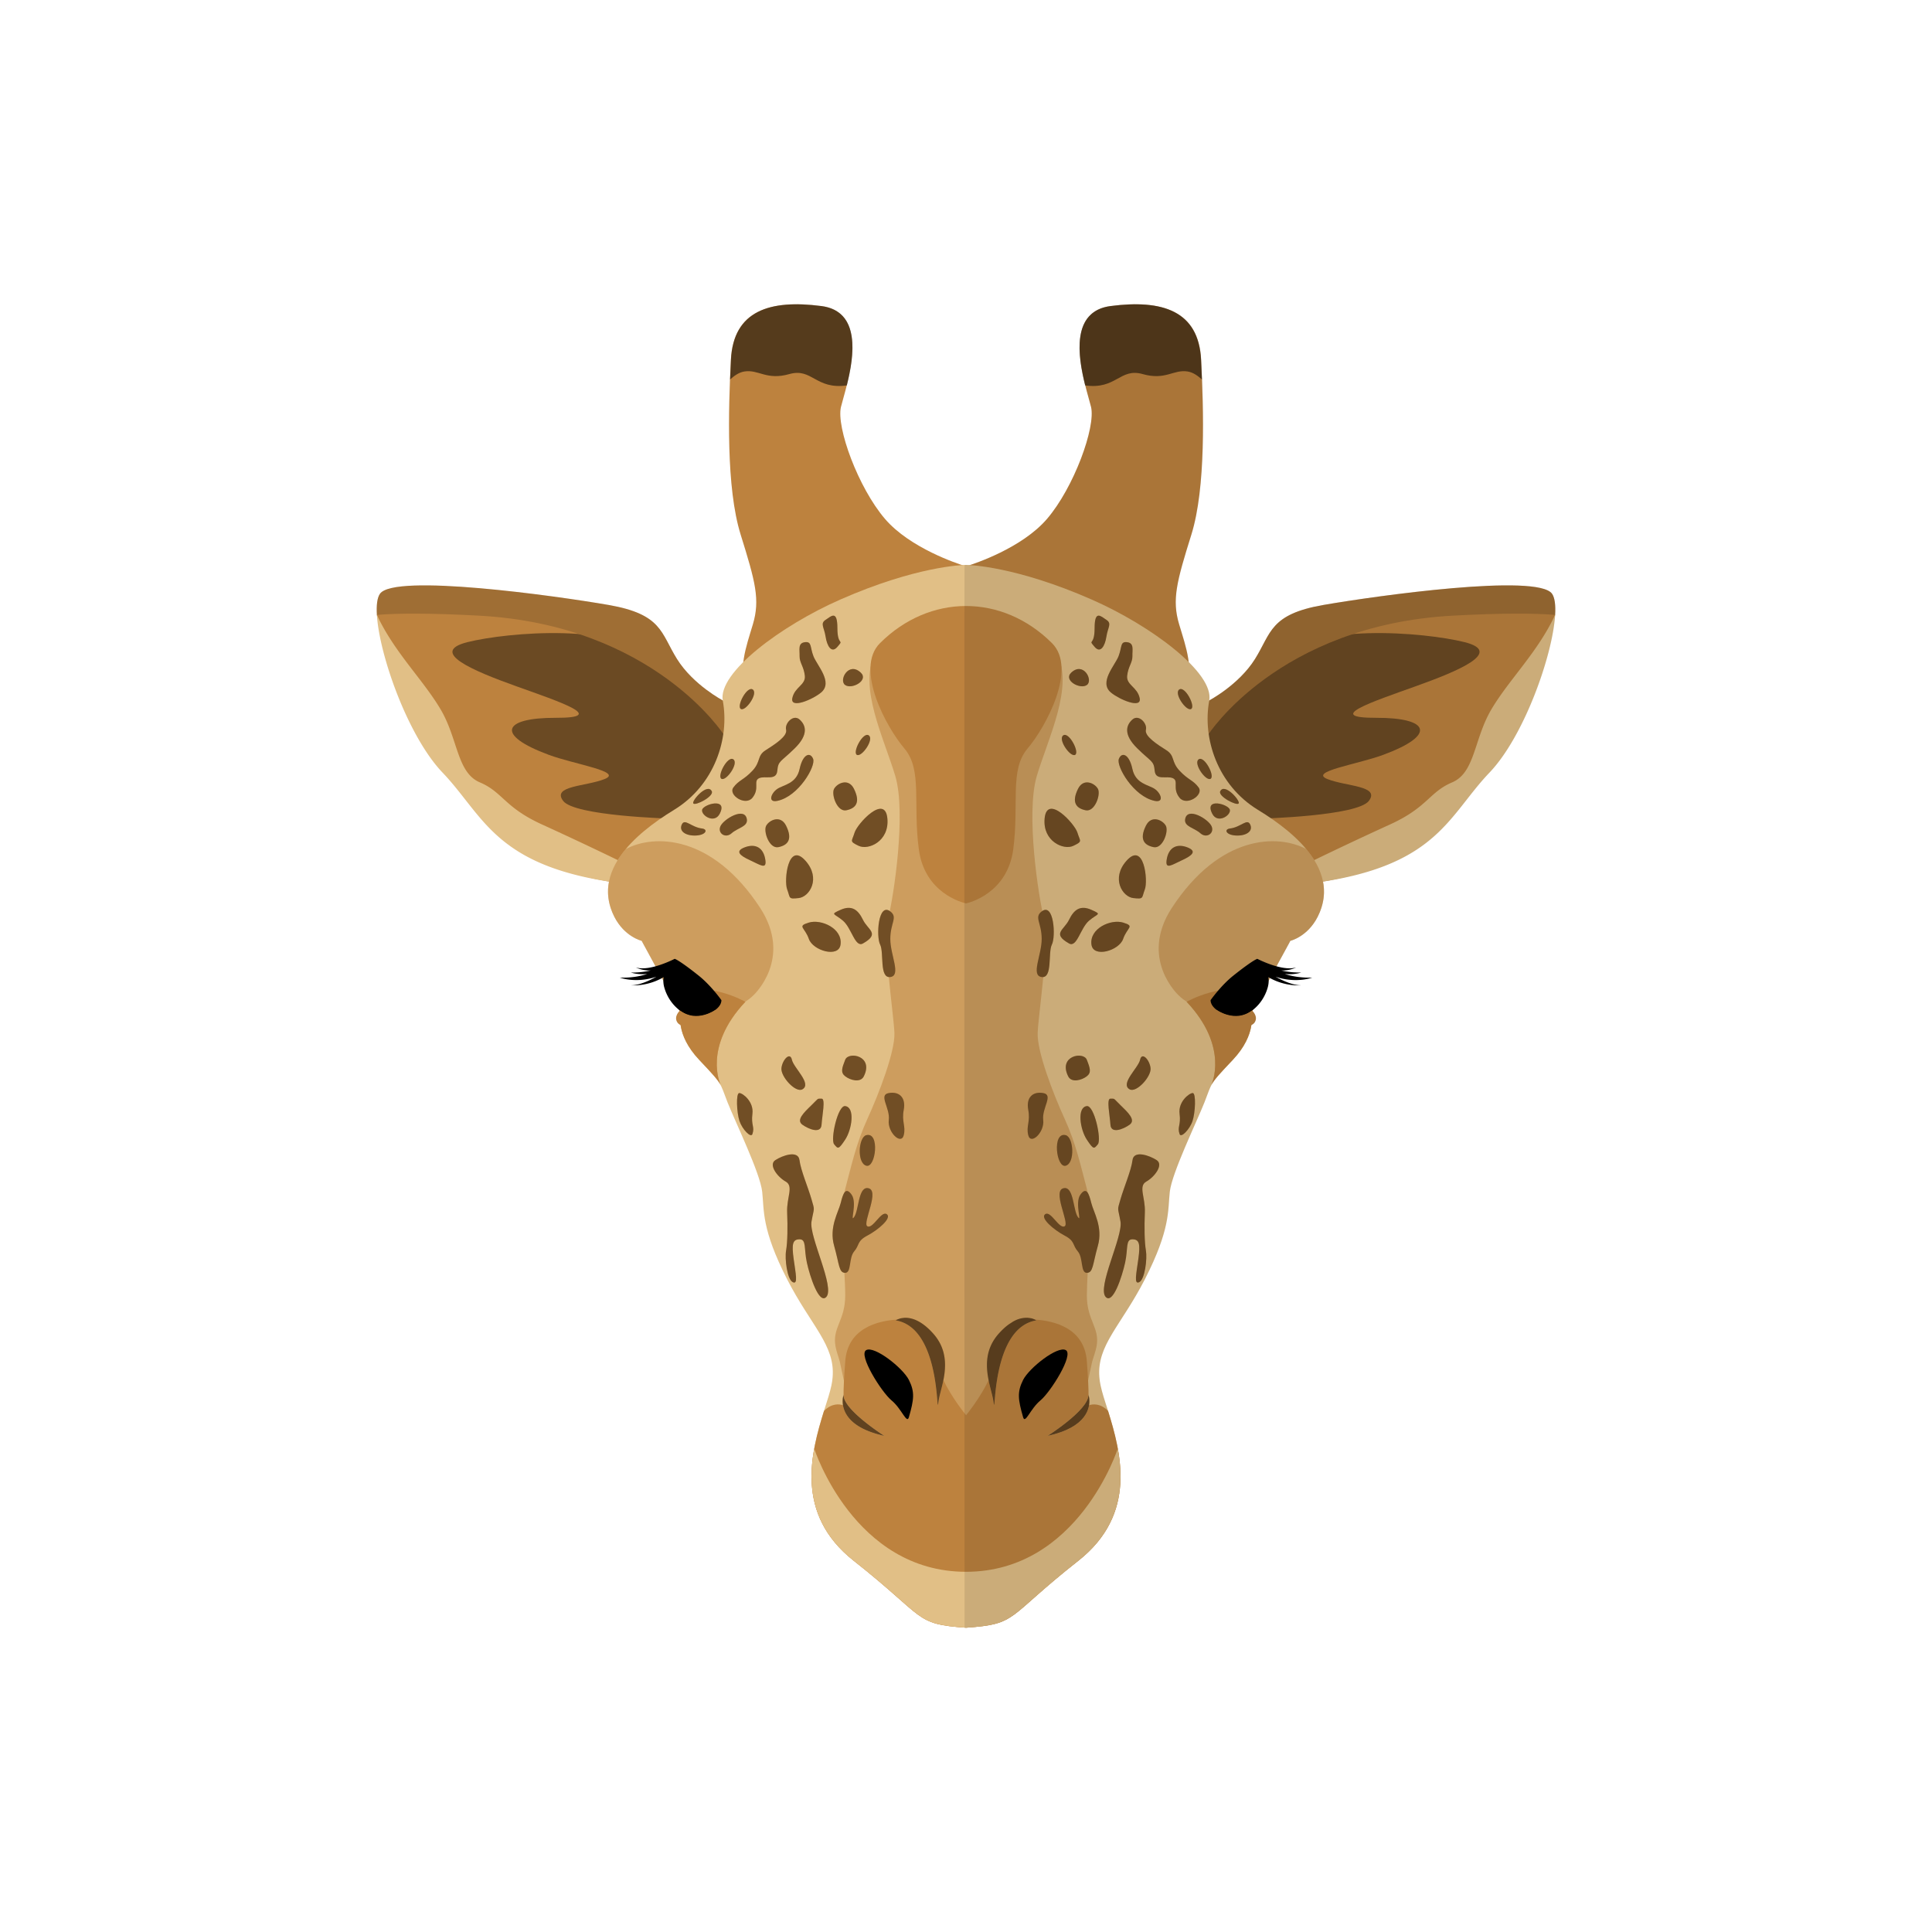 <svg data-bbox="38.997 31.5 122.014 137" viewBox="0 0 200 200" height="200" width="200" xmlns="http://www.w3.org/2000/svg" data-type="color">
    <g>
        <path d="M125.026 73.813s4.4-1.887 6.084-4.584c1.686-2.701 2.188-4.229 7.739-5.193 5.551-.964 19.892-3.977 21.366-1.855.341.491.77 1.472.77 1.472-.764 4.057-4.42 11.625-7.82 15.183-4.423 4.629-4.474 11.174-18.373 12.716 0 0-16.789-9.825-9.766-17.739z" fill="#BD823E" data-color="1"/>
        <path d="M130.609 84.74s9.909-.26 11.096-1.833c1.186-1.576-2.323-1.481-4.289-2.258-1.965-.778 3.048-1.503 5.757-2.502 5.616-2.071 4.774-3.855-.703-3.839-5.476.017-.42-1.655 4.072-3.263 4.493-1.606 9.126-3.556 5.054-4.574-4.071-1.017-15.996-2.085-19.288 1.94-3.291 4.021-7.711 5.689-7.761 7.665-.048 1.976-.324 7.638 6.062 8.664z" opacity=".43"/>
        <path d="M160.667 61.467c-1.475-2.122-18.112.193-23.663 1.157-5.551.965-5.4 2.893-7.086 5.594-1.684 2.697-4.773 4.307-4.773 4.307-1.491 1.679-1.912 3.504-1.656 5.334l1.564-1.783s7.252-11.366 25.365-12.344c5.086-.275 8.412-.253 10.567-.079.061-1.006-.033-1.778-.318-2.186z" fill="#BD823E" data-color="1"/>
        <path d="M160.667 61.467c-1.475-2.122-18.112.193-23.663 1.157-5.551.965-5.4 2.893-7.086 5.594-1.684 2.697-4.773 4.307-4.773 4.307-1.491 1.679-1.912 3.504-1.656 5.334l1.564-1.783s7.252-11.366 25.365-12.344c5.086-.275 8.412-.253 10.567-.079.061-1.006-.033-1.778-.318-2.186z" opacity=".16"/>
        <path d="M154.186 79.98c3.57-3.735 6.542-12.117 6.799-16.328-1.789 3.855-4.763 6.686-6.589 9.768-1.825 3.081-1.685 6.56-4.071 7.572-2.386 1.01-2.527 2.587-6.459 4.369a368.316 368.316 0 0 0-7.801 3.669c-.645.859-.888 1.684-.821 2.467 13.481-1.606 14.566-6.937 18.942-11.517z" fill="#E1BF86" data-color="2"/>
        <path d="M122.377 71.408c.083.252.155.915.47.966.711-3.39-.036-5.233-.786-7.751-.759-2.552-.254-4.407 1.267-9.28 1.52-4.872 1.267-12.991 1.013-18.092-.254-5.104-4.053-6.263-9.373-5.567-5.318.696-2.532 8.349-2.026 10.438.505 2.09-1.773 8.35-4.56 11.598-2.598 3.028-7.547 4.644-8.204 4.849-.048.536 0 0 0 0 3.944.348 8 3.779 13.044 5.3 5.042 1.521 8.371 5.153 9.155 7.539z" fill="#BD823E" data-color="1"/>
        <path d="M74.974 73.813s-4.4-1.887-6.084-4.584c-1.686-2.701-2.188-4.229-7.739-5.193-5.551-.964-19.892-3.977-21.366-1.855-.341.491-.77 1.472-.77 1.472.764 4.057 4.42 11.625 7.82 15.183 4.423 4.629 4.474 11.174 18.373 12.716 0 0 16.789-9.825 9.766-17.739z" fill="#BD823E" data-color="1"/>
        <path d="M69.391 84.74s-9.909-.26-11.096-1.833c-1.186-1.576 2.323-1.481 4.289-2.258 1.965-.778-3.048-1.503-5.757-2.502-5.616-2.071-4.774-3.855.703-3.839 5.476.017.42-1.655-4.072-3.263-4.493-1.606-9.126-3.556-5.054-4.574 4.071-1.017 15.996-2.085 19.288 1.94 3.291 4.021 7.711 5.689 7.761 7.665.048 1.976.324 7.638-6.062 8.664z" opacity=".43"/>
        <path d="M39.333 61.467c1.475-2.122 18.112.193 23.663 1.157 5.551.965 5.4 2.893 7.086 5.594 1.684 2.697 4.773 4.307 4.773 4.307 1.491 1.679 1.912 3.504 1.656 5.334l-1.564-1.783S67.695 64.71 49.582 63.732c-5.086-.275-8.412-.253-10.567-.079-.061-1.006.033-1.778.318-2.186z" fill="#BD823E" data-color="1"/>
        <path d="M39.333 61.467c1.475-2.122 18.112.193 23.663 1.157 5.551.965 5.4 2.893 7.086 5.594 1.684 2.697 4.773 4.307 4.773 4.307 1.491 1.679 1.912 3.504 1.656 5.334l-1.564-1.783S67.695 64.71 49.582 63.732c-5.086-.275-8.412-.253-10.567-.079-.061-1.006.033-1.778.318-2.186z" opacity=".16"/>
        <path d="M45.814 79.98c-3.57-3.735-6.542-12.117-6.799-16.328 1.789 3.855 4.763 6.686 6.589 9.768 1.825 3.081 1.685 6.56 4.071 7.572 2.386 1.01 2.527 2.587 6.459 4.369a368.316 368.316 0 0 1 7.801 3.669c.645.859.888 1.684.821 2.467C51.275 89.891 50.19 84.56 45.814 79.98z" fill="#E1BF86" data-color="2"/>
        <path d="M77.623 71.408c-.083.252-.155.915-.47.966-.711-3.39.036-5.233.786-7.751.759-2.552.254-4.407-1.267-9.28-1.52-4.872-1.267-12.991-1.013-18.092.254-5.104 4.053-6.263 9.373-5.567 5.318.696 2.532 8.349 2.026 10.438-.505 2.09 1.773 8.35 4.56 11.598 2.598 3.028 7.547 4.644 8.204 4.849.048.536 0 0 0 0-3.944.348-8 3.779-13.044 5.3-5.042 1.521-8.371 5.153-9.155 7.539z" fill="#BD823E" data-color="1"/>
        <path d="M75.669 37.251c.254-5.104 4.053-6.263 9.373-5.567 4.073.531 3.394 5.144 2.623 8.214-3.239.454-3.588-1.845-5.956-1.173-2.367.671-3.175-.499-4.642-.271-.6.093-1.075.465-1.489.827.027-.716.06-1.397.091-2.03z" opacity=".55"/>
        <path d="M136.407 94.898c-1.058 2.086-2.834 2.496-2.834 2.496l-4.045 7.465s.623 2.168-1.893 4.851c-2.528 2.672-2.117 2.285-2.952 4.406-.847 2.121-3.375 7.324-3.587 9.257-.212 1.934.082 3.855-2.587 9.07-2.458 4.793-4.974 6.808-4.704 10.113.024.281.059.574.129.879.153.715.435 1.594.753 2.578 1.329 4.289 3.105 10.687-3.069 15.55-7.562 5.965-6.209 6.55-11.607 6.937h-.024c-5.398-.387-4.045-.973-11.607-6.937-6.174-4.863-4.398-11.261-3.069-15.55.318-.984.6-1.863.753-2.578.071-.305.106-.598.129-.879.27-3.305-2.246-5.32-4.704-10.113-2.669-5.215-2.376-7.136-2.587-9.07-.212-1.933-2.74-7.136-3.587-9.257-.835-2.121-.423-1.734-2.952-4.406-2.517-2.684-1.893-4.851-1.893-4.851l-4.045-7.465s-1.776-.41-2.834-2.496c-2.317-4.605 1.964-8.484 6.186-11.062 4.21-2.566 5.762-7.429 5.045-11.308-.529-2.894 6.068-7.793 12.195-10.476 7.82-3.434 12.595-3.562 12.971-3.574h.024c.388.012 5.163.152 12.971 3.574 6.127 2.683 12.724 7.582 12.195 10.476-.717 3.879.835 8.742 5.045 11.308 4.22 2.578 8.501 6.456 6.184 11.062z" fill="#E1BF86" data-color="2"/>
        <path d="M77.985 103.042s-.329.34-.835.656l.012.012c-4.433 4.687-2.575 8.566-2.575 8.566-.306-.551-.8-1.09-2.199-2.566-2.528-2.684-1.893-4.851-1.893-4.851l-1.07-1.957c-.123-.244-2.846-5.215-2.846-5.215l-.153-.293s-1.776-.41-2.834-2.496c-1.305-2.59-.517-4.957 1.176-6.996 2.916-1.57 8.949-1.535 13.924 6.082 3.432 5.273-.707 9.058-.707 9.058z" fill="#BD823E" opacity=".55" data-color="1"/>
        <path d="M113.511 139.404c-.106.539-.317 1.066-.459 1.594-.118.516-.941 4.5-1.035 4.523-.012.012-11.513 4.547-12.007 4.746h-.012l-12.007-4.734c-.106-.035-.929-4.019-1.047-4.535-.129-.527-.353-1.055-.447-1.594-.376-1.969 1-2.672 1-5.308 0-2.637-.67-8.531 0-11.027.67-2.508 1.129-4.687 2.305-7.265 1.176-2.566 2.858-6.937 2.787-8.871-.071-1.922-1.247-9.492-.659-11.812.588-2.332 1.893-10.898.753-14.777-1.153-3.879-3.869-9.281-2.093-12.621 1.788-3.34 6.233-4.219 9.408-4.289h.012c3.175.07 7.62.949 9.408 4.289 1.776 3.34-.941 8.742-2.093 12.621-1.141 3.879.165 12.445.753 14.777.588 2.32-.588 9.89-.659 11.812-.071 1.933 1.611 6.304 2.787 8.871 1.176 2.578 1.635 4.758 2.305 7.265.67 2.496 0 8.39 0 11.027 0 2.636 1.376 3.339 1 5.308z" fill="#BD823E" opacity=".55" data-color="1"/>
        <path d="M70.491 104.86l-1.068-1.964c3.717-1.527 7.733.81 7.733.81-4.426 4.695-2.57 8.572-2.57 8.572-.307-.548-.8-1.092-2.202-2.575-2.526-2.676-1.893-4.843-1.893-4.843z" fill="#BD823E" data-color="1"/>
        <path d="M111.641 161.563c-7.585 5.976-6.209 6.55-11.63 6.937h-.012c-5.421-.387-4.045-.961-11.63-6.937-6.139-4.851-4.398-11.214-3.069-15.503.8-.82 1.588-.715 1.964-.598.165 1.008 1 2.461 4.281 3.176 0 0-4.222-2.672-4.222-4.219v-.023c0-.68.047-1.758.176-3.469.247-3.445 3.363-4.195 5.362-4.324-.094.047-.141.082-.141.082 4.751.773 4.175 10.406 4.422 8.484.071-.621.341-1.406.517-2.297.882 1.816 2.211 3.469 2.352 3.633.129-.164 1.458-1.805 2.328-3.621.176.879.447 1.676.517 2.285.247 1.922-.317-7.711 4.422-8.484 0 0-.047-.035-.141-.082h.012c1.999.129 5.115.879 5.362 4.324.129 1.711.176 2.789.176 3.469v.023h-.012c0 1.547-4.222 4.219-4.222 4.219 3.492-.759 4.219-2.353 4.306-3.357-.005.061-.005.118-.014.182.376-.117 1.164-.223 1.964.598 1.33 4.287 3.071 10.65-3.068 15.502z" fill="#BD823E" data-color="1"/>
        <path d="M112.771 145.146a3.26 3.26 0 0 1-.01.134c.003-.045.008-.091.01-.134z" fill="#BD823E" data-color="1"/>
        <path d="M112.771 145.146a2.4 2.4 0 0 0 0-.12v.12z" fill="#BD823E" data-color="1"/>
        <path d="M91.544 148.638c-3.281-.715-4.116-2.168-4.281-3.176a2.866 2.866 0 0 1-.023-.621c0-.059.012-.105.023-.152v-.047c.024-.094.035-.152.047-.199 0-.012 0-.012.012-.023 0 1.546 4.222 4.218 4.222 4.218z" fill="#BD823E" data-color="1"/>
        <path d="M97.8 141.935a5.61 5.61 0 0 1-.059.469 5.937 5.937 0 0 1-.082.469c-.176.891-.447 1.676-.517 2.297-.247 1.922.329-7.711-4.422-8.484 0 0 .047-.035.141-.082.047-.012.094-.047.165-.059.047-.023.106-.035.165-.059.082-.023.165-.035.27-.047.082-.012.176-.023.27-.023.694 0 1.693.316 2.858 1.617 1.14 1.265 1.328 2.648 1.211 3.902z" fill="#BD823E" data-color="1"/>
        <path d="M97.8 141.935a5.61 5.61 0 0 1-.059.469 5.937 5.937 0 0 1-.082.469c-.176.891-.447 1.676-.517 2.297-.247 1.922.329-7.711-4.422-8.484 0 0 .047-.035.141-.082.047-.012.094-.047.165-.059.047-.023.106-.035.165-.059.082-.023.165-.035.27-.047.082-.012.176-.023.27-.023.694 0 1.693.316 2.858 1.617 1.14 1.265 1.328 2.648 1.211 3.902z" opacity=".49"/>
        <path d="M91.544 148.638c-3.281-.715-4.116-2.168-4.281-3.176a2.866 2.866 0 0 1-.023-.621c0-.059.012-.105.023-.152v-.047c.024-.094.035-.152.047-.199 0-.012 0-.012.012-.023 0 1.546 4.222 4.218 4.222 4.218z" opacity=".49"/>
        <path d="M94.088 146.709c-.217.752-.738-.867-1.79-1.735-1.053-.869-3.475-4.727-2.633-5.208.843-.482 3.791 1.832 4.424 3.085.629 1.255.525 2.027-.001 3.858z"/>
        <path d="M83.386 89.109c1.616 1.822.421 3.731-.702 3.858-1.124.129-.856 0-1.2-.901-.345-.898.076-5.015 1.902-2.957z" fill="#BD823E" data-color="1"/>
        <path d="M91.862 84.756c.199 2.339-1.97 3.285-2.973 2.805-1.004-.479-.703-.445-.427-1.364.275-.921 3.177-4.085 3.4-1.441z" fill="#BD823E" data-color="1"/>
        <path d="M81.375 85.478c.713 1.444.15 2.024-.798 2.218-.946.192-1.579-1.641-1.263-2.218.316-.579 1.488-1.157 2.061 0z" fill="#BD823E" data-color="1"/>
        <path d="M88.402 81.662c.714 1.444.152 2.025-.796 2.218-.947.192-1.58-1.639-1.264-2.218.317-.58 1.488-1.158 2.06 0z" fill="#BD823E" data-color="1"/>
        <path d="M79.232 89.046c.139 1.004-.549.482-1.602 0-1.054-.482-1.58-.936-.527-1.335 1.053-.4 1.942-.015 2.129 1.335z" fill="#BD823E" data-color="1"/>
        <path d="M77.314 84.81c.119.764-.949.881-1.58 1.449-.633.568-1.475.009-1.159-.723.316-.734 2.528-2.071 2.739-.726z" fill="#BD823E" data-color="1"/>
        <path d="M77.889 82.585c-.73.896-2.531-.288-1.975-1.061.557-.771 1.076-.771 1.975-1.737.898-.962.454-1.541 1.36-2.12.907-.578 2.289-1.446 2.126-2.121-.165-.675.751-1.64 1.398-1.061.648.578.965 1.544-.51 2.988-1.475 1.448-1.701 1.254-1.798 2.314-.098 1.062-1.256.484-1.887.772-.634.29.097 1.061-.689 2.026z" fill="#BD823E" data-color="1"/>
        <path d="M74.507 84.235c-.55 1.079-1.933.181-1.827-.397.106-.578 2.706-1.326 1.827.397z" fill="#BD823E" data-color="1"/>
        <path d="M72.674 85.767c-1.147-.136-1.785-1.096-2.1-.405-.316.692.421 1.181 1.473 1.131 1.054-.05 1.27-.649.627-.726z" fill="#BD823E" data-color="1"/>
        <path d="M75.914 78.607c.582.404-.727 2.274-1.227 2.018-.498-.258.637-2.429 1.227-2.018z" fill="#BD823E" data-color="1"/>
        <path d="M89.934 76.127c.582.404-.728 2.275-1.227 2.019-.498-.259.635-2.428 1.227-2.019z" fill="#BD823E" data-color="1"/>
        <path d="M77.925 71.378c.581.404-.728 2.274-1.228 2.019-.498-.259.636-2.428 1.228-2.019z" fill="#BD823E" data-color="1"/>
        <path d="M73.681 81.91c.257.531-1.738 1.553-1.914 1.256-.176-.292 1.476-2.157 1.914-1.256z" fill="#BD823E" data-color="1"/>
        <path d="M80.464 82.907c-1.022.208-.641-.808 0-1.239.64-.433 1.978-.517 2.308-2.064.332-1.551 1.1-1.799 1.401-1.047.301.748-1.506 3.897-3.709 4.35z" fill="#BD823E" data-color="1"/>
        <path d="M85 71.687c-.858.72-3.225 1.738-2.981.579.244-1.157 1.401-1.351 1.295-2.314-.105-.964-.557-1.35-.542-2.024.017-.676-.195-1.35.542-1.448.738-.095.519.483.891 1.448.374.965 2.059 2.699.795 3.759z" fill="#BD823E" data-color="1"/>
        <path d="M86.685 66.963c-.613.722-1.075-.096-1.222-1.06-.146-.966-.59-1.35 0-1.737.59-.385 1.222-1.06 1.222.867 0 1.93.736 1.062 0 1.93z" fill="#BD823E" data-color="1"/>
        <path d="M89.107 69.631c.845.795-.914 1.769-1.615 1.284-.701-.48.352-2.473 1.615-1.284z" fill="#BD823E" data-color="1"/>
        <path d="M92.162 94.349c.808.618 0 1.169 0 2.852 0 1.68 1.158 3.791 0 3.941-1.159.15-.633-2.528-1.054-3.359-.421-.829-.211-4.399 1.054-3.434z" fill="#BD823E" data-color="1"/>
        <path d="M89.332 97.667c-.821.466-1.167-1.58-2.065-2.353-.898-.771-1.401-.617-.255-1.128 1.147-.512 1.808-.03 2.32 1.032.512 1.059 1.805 1.427 0 2.449z" fill="#BD823E" data-color="1"/>
        <path d="M87.012 97.783c-.186 1.411-2.862.628-3.28-.583-.417-1.212-1.268-1.309 0-1.695 1.268-.386 3.503.602 3.28 2.278z" fill="#BD823E" data-color="1"/>
        <path d="M85.527 134.271c-.749.761-1.685-2.123-2.002-3.567-.316-1.448-.031-2.411-.753-2.411-.721 0-.826.482-.616 2.023.211 1.543.481 2.701-.096 2.41-.577-.287-.838-2.41-.686-3.277.15-.867.172-2.41.109-3.953-.064-1.544.706-2.702-.153-3.182-.859-.482-1.807-1.737-1.07-2.219.738-.482 2.369-1.061 2.501 0 .132 1.062.883 2.797 1.244 4.051.363 1.253.27.771 0 2.313-.268 1.543 2.47 6.847 1.522 7.812z" fill="#BD823E" data-color="1"/>
        <path d="M77.889 117.396c-.152.45-1.05-.484-1.34-1.352-.289-.869-.384-2.893-.02-2.893.363 0 1.515.902 1.36 2.139-.155 1.238.26 1.334 0 2.106z" fill="#BD823E" data-color="1"/>
        <path d="M89.423 111.416c-.359.724-1.439.387-1.93 0-.492-.385-.351-.822 0-1.712.351-.891 2.983-.41 1.93 1.712z" fill="#BD823E" data-color="1"/>
        <path d="M83.064 112.766c-.703.403-2.276-1.326-2.171-2.205.106-.88.902-1.701 1.083-.857.181.846 2.101 2.484 1.088 3.062z" fill="#BD823E" data-color="1"/>
        <path d="M85.046 113.732c-.512.017-.243-.097-1.04.674-.796.77-1.614 1.543-.942 2.024.673.482 1.922.966 1.982 0 .06-.963.435-2.715 0-2.698z" fill="#BD823E" data-color="1"/>
        <path d="M87.492 114.502c1.042.131.701 2.41 0 3.472-.702 1.06-.745.964-1.145.481-.399-.481.372-4.049 1.145-3.953z" fill="#BD823E" data-color="1"/>
        <path d="M89.67 117.513c1.442-.382.985 3.45 0 3.161-.984-.29-.807-2.948 0-3.161z" fill="#BD823E" data-color="1"/>
        <path d="M89.791 122.988c-.946-.063-.896 2.315-1.369 2.989-.474.675.355-1.445-.271-2.314-.625-.869-.887-.084-1.124.873-.237.96-1.228 2.503-.68 4.43.548 1.931.478 2.797 1.145 2.797s.35-1.544.93-2.218c.579-.674.265-1.061 1.369-1.639 1.106-.579 2.582-1.832 2.002-2.218-.58-.386-1.421 1.553-2.002 1.259-.578-.295 1.424-3.861 0-3.959z" fill="#BD823E" data-color="1"/>
        <path d="M93.554 117.513c-.264 1.063-1.704-.31-1.548-1.564.156-1.254-1.104-2.603 0-2.797 1.102-.192 1.785.483 1.548 1.737-.235 1.253.236 1.68 0 2.624z" fill="#BD823E" data-color="1"/>
        <g opacity=".4">
            <path d="M83.388 89.109c1.616 1.822.421 3.731-.702 3.858-1.124.129-.856 0-1.2-.901-.344-.898.076-5.015 1.902-2.957z"/>
            <path d="M91.865 84.756c.199 2.339-1.97 3.285-2.973 2.805-1.004-.479-.703-.445-.427-1.364.275-.921 3.177-4.085 3.4-1.441z"/>
            <path d="M81.378 85.478c.713 1.444.15 2.024-.798 2.218-.946.192-1.579-1.641-1.263-2.218.316-.579 1.488-1.157 2.061 0z"/>
            <path d="M88.405 81.662c.714 1.444.152 2.025-.796 2.218-.947.192-1.58-1.639-1.264-2.218.316-.58 1.488-1.158 2.06 0z"/>
            <path d="M79.235 89.046c.139 1.004-.549.482-1.602 0-1.054-.482-1.58-.936-.527-1.335 1.053-.4 1.941-.015 2.129 1.335z"/>
            <path d="M77.317 84.81c.119.764-.949.881-1.58 1.449-.633.568-1.475.009-1.159-.723.316-.734 2.527-2.071 2.739-.726z"/>
            <path d="M77.892 82.585c-.73.896-2.531-.288-1.975-1.061.557-.771 1.076-.771 1.975-1.737.898-.962.454-1.541 1.36-2.12.907-.578 2.289-1.446 2.126-2.121-.165-.675.751-1.64 1.398-1.061.648.578.965 1.544-.51 2.988-1.475 1.448-1.701 1.254-1.798 2.314-.098 1.062-1.256.484-1.887.772-.634.29.097 1.061-.689 2.026z"/>
            <path d="M74.51 84.235c-.55 1.079-1.933.181-1.827-.397.106-.578 2.706-1.326 1.827.397z"/>
            <path d="M72.677 85.767c-1.147-.136-1.785-1.096-2.1-.405-.316.692.421 1.181 1.473 1.131 1.054-.05 1.27-.649.627-.726z"/>
            <path d="M75.917 78.607c.582.404-.727 2.274-1.227 2.018-.498-.258.637-2.429 1.227-2.018z"/>
            <path d="M89.937 76.127c.582.404-.728 2.275-1.227 2.019-.498-.259.635-2.428 1.227-2.019z"/>
            <path d="M77.928 71.378c.581.404-.728 2.274-1.228 2.019-.498-.259.636-2.428 1.228-2.019z"/>
            <path d="M73.684 81.91c.257.531-1.738 1.553-1.914 1.256-.176-.292 1.476-2.157 1.914-1.256z"/>
            <path d="M80.467 82.907c-1.022.208-.641-.808 0-1.239.64-.433 1.978-.517 2.308-2.064.332-1.551 1.1-1.799 1.401-1.047.301.748-1.507 3.897-3.709 4.35z"/>
            <path d="M85.003 71.687c-.858.72-3.225 1.738-2.981.579.244-1.157 1.401-1.351 1.295-2.314-.105-.964-.557-1.35-.542-2.024.017-.676-.195-1.35.542-1.448.738-.095.519.483.891 1.448.374.965 2.058 2.699.795 3.759z"/>
            <path d="M86.688 66.963c-.613.722-1.075-.096-1.222-1.06-.146-.966-.59-1.35 0-1.737.59-.385 1.222-1.06 1.222.867 0 1.93.736 1.062 0 1.93z"/>
            <path d="M89.11 69.631c.845.795-.914 1.769-1.615 1.284-.702-.48.351-2.473 1.615-1.284z"/>
            <path d="M92.165 94.349c.808.618 0 1.169 0 2.852 0 1.68 1.158 3.791 0 3.941-1.159.15-.633-2.528-1.054-3.359-.421-.829-.211-4.399 1.054-3.434z"/>
            <path d="M89.335 97.667c-.821.466-1.167-1.58-2.065-2.353-.898-.771-1.401-.617-.255-1.128 1.147-.512 1.808-.03 2.32 1.032.512 1.059 1.805 1.427 0 2.449z"/>
            <path d="M87.015 97.783c-.186 1.411-2.862.628-3.28-.583-.417-1.212-1.268-1.309 0-1.695 1.268-.386 3.503.602 3.28 2.278z"/>
            <path d="M85.53 134.271c-.749.761-1.685-2.123-2.002-3.567-.316-1.448-.031-2.411-.753-2.411-.721 0-.826.482-.616 2.023.211 1.543.481 2.701-.096 2.41-.577-.287-.838-2.41-.686-3.277.15-.867.172-2.41.109-3.953-.064-1.544.706-2.702-.153-3.182-.859-.482-1.807-1.737-1.07-2.219.738-.482 2.369-1.061 2.501 0 .132 1.062.883 2.797 1.244 4.051.363 1.253.27.771 0 2.313-.268 1.543 2.47 6.847 1.522 7.812z"/>
            <path d="M77.892 117.396c-.152.45-1.05-.484-1.34-1.352-.289-.869-.384-2.893-.02-2.893.363 0 1.515.902 1.36 2.139-.155 1.238.26 1.334 0 2.106z"/>
            <path d="M89.426 111.416c-.359.724-1.439.387-1.93 0-.492-.385-.351-.822 0-1.712.35-.891 2.983-.41 1.93 1.712z"/>
            <path d="M83.067 112.766c-.703.403-2.276-1.326-2.171-2.205.106-.88.902-1.701 1.083-.857.181.846 2.101 2.484 1.088 3.062z"/>
            <path d="M85.049 113.732c-.512.017-.243-.097-1.04.674-.796.77-1.614 1.543-.942 2.024.673.482 1.922.966 1.982 0 .06-.963.435-2.715 0-2.698z"/>
            <path d="M87.495 114.502c1.042.131.701 2.41 0 3.472-.702 1.06-.745.964-1.145.481-.4-.481.372-4.049 1.145-3.953z"/>
            <path d="M89.673 117.513c1.442-.382.985 3.45 0 3.161-.985-.29-.807-2.948 0-3.161z"/>
            <path d="M89.794 122.988c-.946-.063-.896 2.315-1.369 2.989-.474.675.355-1.445-.271-2.314-.625-.869-.887-.084-1.124.873-.237.96-1.228 2.503-.68 4.43.548 1.931.478 2.797 1.145 2.797s.35-1.544.93-2.218c.579-.674.265-1.061 1.369-1.639 1.106-.579 2.582-1.832 2.002-2.218-.58-.386-1.421 1.553-2.002 1.259-.579-.295 1.424-3.861 0-3.959z"/>
            <path d="M93.556 117.513c-.264 1.063-1.704-.31-1.548-1.564.156-1.254-1.104-2.603 0-2.797 1.102-.192 1.785.483 1.548 1.737-.234 1.253.237 1.68 0 2.624z"/>
        </g>
        <path d="M74.68 103.534c0 .937-1.517 1.687-2.681 1.687-1.153 0-2.693-1.137-3.222-2.965a2.576 2.576 0 0 1-.082-1.102c-1.693 1.008-3.387.844-3.387.844.835 0 1.858-.445 2.646-.891-2.129.727-3.787.094-3.787.094 1.094.035 2.046-.117 2.834-.375-1.035.094-1.693-.152-1.693-.152a8.2 8.2 0 0 0 2.058-.211c-.823.023-1.411-.246-1.541-.316 1.435.457 4.022-.891 4.022-.891.423.164 1.505.961 2.458 1.723 1.293 1.02 2.375 2.555 2.375 2.555z"/>
        <path d="M74.078 104.534s-1.924 1.391-3.688.075c0 0-.701.616-.252 1.259.449.643 3.203 1.038 3.94-1.334z" fill="#BD823E" data-color="1"/>
        <path d="M106.373 77.487c-1.882 2.215-.858 5.683-1.482 10.441-.612 4.535-4.516 5.508-4.88 5.59h-.024c-.353-.082-4.269-1.055-4.869-5.59-.635-4.758.388-8.226-1.493-10.441-1.882-2.215-5.176-8.271-2.528-10.91 5.117-5.099 12.638-5.148 17.804 0 2.648 2.639-.647 8.695-2.528 10.91z" fill="#BD823E" data-color="1"/>
        <path d="M124.331 37.251c-.254-5.104-4.053-6.263-9.373-5.567-4.073.531-3.394 5.144-2.623 8.214 3.239.454 3.588-1.845 5.956-1.173 2.367.671 3.175-.499 4.642-.271.6.093 1.075.465 1.489.827-.027-.716-.06-1.397-.091-2.03z" opacity=".55"/>
        <path d="M122.015 103.042s.329.34.835.656l-.012.012c4.433 4.687 2.575 8.566 2.575 8.566.306-.551.8-1.09 2.199-2.566 2.528-2.684 1.893-4.851 1.893-4.851l1.07-1.957c.123-.244 2.846-5.215 2.846-5.215l.153-.293s1.776-.41 2.834-2.496c1.305-2.59.517-4.957-1.176-6.996-2.916-1.57-8.949-1.535-13.924 6.082-3.432 5.273.707 9.058.707 9.058z" fill="#BD823E" opacity=".55" data-color="1"/>
        <path d="M129.509 104.86l1.068-1.964c-3.718-1.527-7.733.81-7.733.81 4.426 4.695 2.57 8.572 2.57 8.572.307-.548.8-1.092 2.202-2.575 2.526-2.676 1.893-4.843 1.893-4.843z" fill="#BD823E" data-color="1"/>
        <path d="M107.137 136.603c.094.047.141.082.141.082-4.739.773-4.175 10.406-4.422 8.484-.071-.609-.341-1.406-.517-2.285.012 0 .012-.012.012-.012-.294-1.488-.365-3.246 1.07-4.84.141-.164.294-.305.423-.445.282-.269.553-.48.811-.633.247-.164.482-.281.706-.375a2.74 2.74 0 0 1 .941-.164c.094 0 .176.012.247.023.059 0 .094.012.141.023.047 0 .094.012.141.023.13.049.236.084.306.119z" fill="#BD823E" data-color="1"/>
        <path d="M108.454 148.638s4.222-2.672 4.222-4.219h.012c0 .035.024.082.035.152a.558.558 0 0 1 .035.211c.094.867-.153 2.953-4.304 3.856z" fill="#BD823E" data-color="1"/>
        <path d="M107.278 136.685c-4.739.773-4.175 10.406-4.422 8.484-.071-.609-.341-1.406-.517-2.285-.294-1.488-.365-3.258 1.07-4.851.153-.164.294-.316.435-.445.282-.269.553-.48.811-.633.247-.176.482-.293.706-.375a2.74 2.74 0 0 1 .941-.164c.094 0 .176.012.247.023.059 0 .094.012.141.023.047 0 .094.012.141.023.129.047.235.082.306.117.094.048.141.083.141.083z" opacity=".49"/>
        <path d="M108.454 148.638s4.222-2.672 4.222-4.219h.012c0 .035.024.082.035.152.012.059.024.129.035.211.094.867-.153 2.953-4.304 3.856z" opacity=".49"/>
        <path d="M105.912 146.709c.217.752.738-.867 1.79-1.735 1.053-.869 3.475-4.727 2.633-5.208-.843-.482-3.791 1.832-4.424 3.085-.629 1.255-.525 2.027.001 3.858z"/>
        <path d="M116.614 89.109c-1.616 1.822-.421 3.731.702 3.858 1.124.129.856 0 1.2-.901.345-.898-.076-5.015-1.902-2.957z" fill="#BD823E" data-color="1"/>
        <path d="M108.138 84.756c-.199 2.339 1.97 3.285 2.973 2.805 1.004-.479.703-.445.427-1.364-.275-.921-3.177-4.085-3.4-1.441z" fill="#BD823E" data-color="1"/>
        <path d="M118.625 85.478c-.713 1.444-.15 2.024.798 2.218.946.192 1.579-1.641 1.263-2.218-.316-.579-1.488-1.157-2.061 0z" fill="#BD823E" data-color="1"/>
        <path d="M111.598 81.662c-.714 1.444-.152 2.025.796 2.218.947.192 1.58-1.639 1.264-2.218-.317-.58-1.488-1.158-2.06 0z" fill="#BD823E" data-color="1"/>
        <path d="M120.768 89.046c-.139 1.004.549.482 1.602 0 1.054-.482 1.58-.936.527-1.335-1.053-.4-1.942-.015-2.129 1.335z" fill="#BD823E" data-color="1"/>
        <path d="M122.686 84.81c-.119.764.949.881 1.58 1.449.633.568 1.475.009 1.159-.723-.316-.734-2.528-2.071-2.739-.726z" fill="#BD823E" data-color="1"/>
        <path d="M122.111 82.585c.73.896 2.531-.288 1.975-1.061-.557-.771-1.076-.771-1.975-1.737-.898-.962-.454-1.541-1.36-2.12-.907-.578-2.289-1.446-2.126-2.121.165-.675-.751-1.64-1.398-1.061-.648.578-.965 1.544.51 2.988 1.475 1.448 1.701 1.254 1.798 2.314.098 1.062 1.256.484 1.887.772.634.29-.097 1.061.689 2.026z" fill="#BD823E" data-color="1"/>
        <path d="M125.493 84.235c.55 1.079 1.933.181 1.827-.397-.106-.578-2.706-1.326-1.827.397z" fill="#BD823E" data-color="1"/>
        <path d="M127.326 85.767c1.147-.136 1.785-1.096 2.1-.405.316.692-.421 1.181-1.473 1.131-1.054-.05-1.27-.649-.627-.726z" fill="#BD823E" data-color="1"/>
        <path d="M124.086 78.607c-.582.404.727 2.274 1.227 2.018.498-.258-.637-2.429-1.227-2.018z" fill="#BD823E" data-color="1"/>
        <path d="M110.066 76.127c-.582.404.728 2.275 1.227 2.019.498-.259-.635-2.428-1.227-2.019z" fill="#BD823E" data-color="1"/>
        <path d="M122.075 71.378c-.581.404.728 2.274 1.228 2.019.498-.259-.636-2.428-1.228-2.019z" fill="#BD823E" data-color="1"/>
        <path d="M126.319 81.91c-.257.531 1.738 1.553 1.914 1.256.176-.292-1.476-2.157-1.914-1.256z" fill="#BD823E" data-color="1"/>
        <path d="M119.536 82.907c1.022.208.641-.808 0-1.239-.64-.433-1.978-.517-2.308-2.064-.332-1.551-1.1-1.799-1.401-1.047-.301.748 1.506 3.897 3.709 4.35z" fill="#BD823E" data-color="1"/>
        <path d="M115 71.687c.858.72 3.225 1.738 2.981.579-.244-1.157-1.401-1.351-1.295-2.314.105-.964.557-1.35.542-2.024-.017-.676.195-1.35-.542-1.448-.738-.095-.519.483-.891 1.448-.374.965-2.059 2.699-.795 3.759z" fill="#BD823E" data-color="1"/>
        <path d="M113.315 66.963c.613.722 1.075-.096 1.222-1.06.146-.966.59-1.35 0-1.737-.59-.385-1.222-1.06-1.222.867 0 1.93-.736 1.062 0 1.93z" fill="#BD823E" data-color="1"/>
        <path d="M110.893 69.631c-.845.795.914 1.769 1.615 1.284.701-.48-.352-2.473-1.615-1.284z" fill="#BD823E" data-color="1"/>
        <path d="M107.838 94.349c-.808.618 0 1.169 0 2.852 0 1.68-1.158 3.791 0 3.941 1.159.15.633-2.528 1.054-3.359.421-.829.211-4.399-1.054-3.434z" fill="#BD823E" data-color="1"/>
        <path d="M110.668 97.667c.821.466 1.167-1.58 2.065-2.353.898-.771 1.401-.617.255-1.128-1.147-.512-1.808-.03-2.32 1.032-.512 1.059-1.805 1.427 0 2.449z" fill="#BD823E" data-color="1"/>
        <path d="M112.988 97.783c.186 1.411 2.862.628 3.28-.583.417-1.212 1.268-1.309 0-1.695-1.268-.386-3.503.602-3.28 2.278z" fill="#BD823E" data-color="1"/>
        <path d="M114.473 134.271c.749.761 1.685-2.123 2.002-3.567.316-1.448.031-2.411.753-2.411.721 0 .826.482.616 2.023-.211 1.543-.481 2.701.096 2.41.577-.287.838-2.41.686-3.277-.15-.867-.172-2.41-.109-3.953.064-1.544-.706-2.702.153-3.182.859-.482 1.807-1.737 1.07-2.219-.738-.482-2.369-1.061-2.501 0-.132 1.062-.883 2.797-1.244 4.051-.363 1.253-.27.771 0 2.313.268 1.543-2.47 6.847-1.522 7.812z" fill="#BD823E" data-color="1"/>
        <path d="M122.111 117.396c.152.45 1.05-.484 1.34-1.352.289-.869.384-2.893.02-2.893-.363 0-1.515.902-1.36 2.139.155 1.238-.26 1.334 0 2.106z" fill="#BD823E" data-color="1"/>
        <path d="M110.577 111.416c.359.724 1.439.387 1.93 0 .492-.385.351-.822 0-1.712-.351-.891-2.983-.41-1.93 1.712z" fill="#BD823E" data-color="1"/>
        <path d="M116.936 112.766c.703.403 2.276-1.326 2.171-2.205-.106-.88-.902-1.701-1.083-.857-.181.846-2.101 2.484-1.088 3.062z" fill="#BD823E" data-color="1"/>
        <path d="M114.954 113.732c.512.017.243-.097 1.04.674.796.77 1.614 1.543.942 2.024-.673.482-1.922.966-1.982 0-.06-.963-.435-2.715 0-2.698z" fill="#BD823E" data-color="1"/>
        <path d="M112.508 114.502c-1.042.131-.701 2.41 0 3.472.702 1.06.745.964 1.145.481.399-.481-.372-4.049-1.145-3.953z" fill="#BD823E" data-color="1"/>
        <path d="M110.33 117.513c-1.442-.382-.985 3.45 0 3.161.984-.29.807-2.948 0-3.161z" fill="#BD823E" data-color="1"/>
        <path d="M110.209 122.988c.946-.063.896 2.315 1.369 2.989.474.675-.355-1.445.271-2.314.625-.869.887-.084 1.124.873.237.96 1.228 2.503.68 4.43-.548 1.931-.478 2.797-1.145 2.797s-.35-1.544-.93-2.218c-.579-.674-.265-1.061-1.369-1.639-1.106-.579-2.582-1.832-2.002-2.218.58-.386 1.421 1.553 2.002 1.259.578-.295-1.424-3.861 0-3.959z" fill="#BD823E" data-color="1"/>
        <path d="M106.446 117.513c.264 1.063 1.704-.31 1.548-1.564-.156-1.254 1.104-2.603 0-2.797-1.102-.192-1.785.483-1.548 1.737.235 1.253-.236 1.68 0 2.624z" fill="#BD823E" data-color="1"/>
        <g opacity=".4">
            <path d="M116.612 89.109c-1.616 1.822-.421 3.731.702 3.858 1.124.129.856 0 1.2-.901.344-.898-.076-5.015-1.902-2.957z"/>
            <path d="M108.135 84.756c-.199 2.339 1.97 3.285 2.973 2.805 1.004-.479.703-.445.427-1.364-.275-.921-3.177-4.085-3.4-1.441z"/>
            <path d="M118.622 85.478c-.713 1.444-.15 2.024.798 2.218.946.192 1.579-1.641 1.263-2.218-.316-.579-1.488-1.157-2.061 0z"/>
            <path d="M111.595 81.662c-.714 1.444-.152 2.025.796 2.218.947.192 1.58-1.639 1.264-2.218-.316-.58-1.488-1.158-2.06 0z"/>
            <path d="M120.765 89.046c-.139 1.004.549.482 1.602 0 1.054-.482 1.58-.936.527-1.335-1.053-.4-1.941-.015-2.129 1.335z"/>
            <path d="M122.683 84.81c-.119.764.949.881 1.58 1.449.633.568 1.475.009 1.159-.723-.316-.734-2.527-2.071-2.739-.726z"/>
            <path d="M122.108 82.585c.73.896 2.531-.288 1.975-1.061-.557-.771-1.076-.771-1.975-1.737-.898-.962-.454-1.541-1.36-2.12-.907-.578-2.289-1.446-2.126-2.121.165-.675-.751-1.64-1.398-1.061-.648.578-.965 1.544.51 2.988 1.475 1.448 1.701 1.254 1.798 2.314.098 1.062 1.256.484 1.887.772.634.29-.097 1.061.689 2.026z"/>
            <path d="M125.49 84.235c.55 1.079 1.933.181 1.827-.397-.106-.578-2.706-1.326-1.827.397z"/>
            <path d="M127.323 85.767c1.147-.136 1.785-1.096 2.1-.405.316.692-.421 1.181-1.473 1.131-1.054-.05-1.27-.649-.627-.726z"/>
            <path d="M124.083 78.607c-.582.404.727 2.274 1.227 2.018.498-.258-.637-2.429-1.227-2.018z"/>
            <path d="M110.063 76.127c-.582.404.728 2.275 1.227 2.019.498-.259-.635-2.428-1.227-2.019z"/>
            <path d="M122.072 71.378c-.581.404.728 2.274 1.228 2.019.498-.259-.636-2.428-1.228-2.019z"/>
            <path d="M126.316 81.91c-.257.531 1.738 1.553 1.914 1.256.176-.292-1.476-2.157-1.914-1.256z"/>
            <path d="M119.533 82.907c1.022.208.641-.808 0-1.239-.64-.433-1.978-.517-2.308-2.064-.332-1.551-1.1-1.799-1.401-1.047-.301.748 1.507 3.897 3.709 4.35z"/>
            <path d="M114.997 71.687c.858.72 3.225 1.738 2.981.579-.244-1.157-1.401-1.351-1.295-2.314.105-.964.557-1.35.542-2.024-.017-.676.195-1.35-.542-1.448-.738-.095-.519.483-.891 1.448-.374.965-2.058 2.699-.795 3.759z"/>
            <path d="M113.312 66.963c.613.722 1.075-.096 1.222-1.06.146-.966.59-1.35 0-1.737-.59-.385-1.222-1.06-1.222.867 0 1.93-.736 1.062 0 1.93z"/>
            <path d="M110.89 69.631c-.845.795.914 1.769 1.615 1.284.702-.48-.351-2.473-1.615-1.284z"/>
            <path d="M107.835 94.349c-.808.618 0 1.169 0 2.852 0 1.68-1.158 3.791 0 3.941 1.159.15.633-2.528 1.054-3.359.421-.829.211-4.399-1.054-3.434z"/>
            <path d="M110.665 97.667c.821.466 1.167-1.58 2.065-2.353.898-.771 1.401-.617.255-1.128-1.147-.512-1.808-.03-2.32 1.032-.512 1.059-1.805 1.427 0 2.449z"/>
            <path d="M112.985 97.783c.186 1.411 2.862.628 3.28-.583.417-1.212 1.268-1.309 0-1.695-1.268-.386-3.503.602-3.28 2.278z"/>
            <path d="M114.47 134.271c.749.761 1.685-2.123 2.002-3.567.316-1.448.031-2.411.753-2.411.721 0 .826.482.616 2.023-.211 1.543-.481 2.701.096 2.41.577-.287.838-2.41.686-3.277-.15-.867-.172-2.41-.109-3.953.064-1.544-.706-2.702.153-3.182.859-.482 1.807-1.737 1.07-2.219-.738-.482-2.369-1.061-2.501 0-.132 1.062-.883 2.797-1.244 4.051-.363 1.253-.27.771 0 2.313.268 1.543-2.47 6.847-1.522 7.812z"/>
            <path d="M122.108 117.396c.152.45 1.05-.484 1.34-1.352.289-.869.384-2.893.02-2.893-.363 0-1.515.902-1.36 2.139.155 1.238-.26 1.334 0 2.106z"/>
            <path d="M110.574 111.416c.359.724 1.439.387 1.93 0 .492-.385.351-.822 0-1.712-.35-.891-2.983-.41-1.93 1.712z"/>
            <path d="M116.933 112.766c.703.403 2.276-1.326 2.171-2.205-.106-.88-.902-1.701-1.083-.857-.181.846-2.101 2.484-1.088 3.062z"/>
            <path d="M114.951 113.732c.512.017.243-.097 1.04.674.796.77 1.614 1.543.942 2.024-.673.482-1.922.966-1.982 0-.06-.963-.435-2.715 0-2.698z"/>
            <path d="M112.505 114.502c-1.042.131-.701 2.41 0 3.472.702 1.06.745.964 1.145.481.4-.481-.372-4.049-1.145-3.953z"/>
            <path d="M110.327 117.513c-1.442-.382-.985 3.45 0 3.161.985-.29.807-2.948 0-3.161z"/>
            <path d="M110.206 122.988c.946-.063.896 2.315 1.369 2.989.474.675-.355-1.445.271-2.314.625-.869.887-.084 1.124.873.237.96 1.228 2.503.68 4.43-.548 1.931-.478 2.797-1.145 2.797s-.35-1.544-.93-2.218c-.579-.674-.265-1.061-1.369-1.639-1.106-.579-2.582-1.832-2.002-2.218.58-.386 1.421 1.553 2.002 1.259.579-.295-1.424-3.861 0-3.959z"/>
            <path d="M106.444 117.513c.264 1.063 1.704-.31 1.548-1.564-.156-1.254 1.104-2.603 0-2.797-1.102-.192-1.785.483-1.548 1.737.234 1.253-.237 1.68 0 2.624z"/>
        </g>
        <path d="M125.32 103.534c0 .937 1.517 1.687 2.681 1.687 1.153 0 2.693-1.137 3.222-2.965.118-.398.129-.773.082-1.102 1.693 1.008 3.387.844 3.387.844-.835 0-1.858-.445-2.646-.891 2.129.727 3.787.094 3.787.094-1.094.035-2.046-.117-2.834-.375 1.035.094 1.693-.152 1.693-.152a8.2 8.2 0 0 1-2.058-.211c.823.023 1.411-.246 1.541-.316-1.435.457-4.022-.891-4.022-.891-.423.164-1.505.961-2.458 1.723-1.293 1.02-2.375 2.555-2.375 2.555z"/>
        <path d="M125.922 104.534s1.924 1.391 3.688.075c0 0 .701.616.252 1.259-.449.643-3.203 1.038-3.94-1.334z" fill="#BD823E" data-color="1"/>
        <path d="M111.629 161.563c-7.585 5.976-6.209 6.55-11.63 6.937-5.421-.387-4.045-.961-11.63-6.937-4.469-3.527-4.763-7.851-4.081-11.601 0 0 4.081 12.749 15.711 12.749s15.711-12.749 15.711-12.749c.682 3.75.388 8.074-4.081 11.601z" fill="#E1BF86" data-color="2"/>
        <path d="M99.851 168.488a.846.846 0 0 0 .153.012c1.188-.082 2.046-.176 2.74-.328.306-.07.576-.152.835-.246l.247-.105c.165-.07.318-.152.482-.234.071-.047.153-.094.235-.141.235-.141.47-.305.717-.504.082-.059.153-.117.235-.187.235-.199.494-.422.776-.668l.294-.258c.2-.176.412-.363.647-.574.106-.105.223-.211.353-.316.2-.176.412-.352.635-.551.294-.27.623-.539.976-.832.353-.293.729-.609 1.129-.938.412-.328.847-.68 1.329-1.055.212-.164.412-.328.6-.504.388-.34.741-.68 1.047-1.031.176-.199.341-.387.494-.586.129-.164.247-.316.353-.48.129-.176.247-.363.365-.539.106-.188.212-.363.306-.551l.035-.07c.176-.34.341-.691.47-1.031.071-.199.141-.387.2-.574.118-.375.212-.75.282-1.113.247-1.266.259-2.531.118-3.762-.012-.188-.035-.363-.059-.551l-.035-.258c-.012-.082-.023-.164-.047-.246 0-.059-.012-.117-.024-.176-.012-.047-.012-.082-.023-.129-.047-.234-.094-.48-.141-.703-.118-.574-.27-1.137-.412-1.664a50.589 50.589 0 0 0-.459-1.535c0-.012-.012-.035-.012-.047-.317-.984-.6-1.863-.753-2.578a5.983 5.983 0 0 1-.129-.879c-.27-3.305 2.246-5.32 4.704-10.113 2.669-5.215 2.375-7.136 2.587-9.07.212-1.933 2.74-7.136 3.587-9.257.647-1.652.553-1.781 1.635-3.012l.741-.785.035-.047.035-.047h.012c.047-.059.071-.094.141-.152.035-.035.071-.082.118-.129l.235-.234c.106-.105.2-.223.282-.328.188-.223.353-.434.506-.644l.012-.012c.153-.211.294-.41.376-.609 0 0 .012 0 .012-.012.047-.094.106-.188.153-.281 0 0 .012 0 .012-.012.035-.094.082-.176.118-.27.059-.105.094-.199.129-.293.023-.059.047-.129.071-.187 0-.023.012-.035.012-.059l.012-.012c.035-.094.059-.176.082-.258.035-.105.059-.223.071-.316.024-.105.035-.211.047-.293.012 0 .012-.012.012-.012 0-.023 0-.047.012-.059v.059c.141-.07.259-.152.318-.246.388-.562-.106-1.113-.223-1.23l-.118.223s.035.129.047.352c-.024-.234-.059-.352-.059-.352l.118-.223v-.012c-.012 0-.012-.012-.012-.012.012-.012.024-.023.035-.023 0 0 0-.012.012-.023 0 0 .012-.012.023-.012a4.475 4.475 0 0 0 1.529-2.297c.071-.246.106-.492.106-.715l-.035.047.035-.07c0-.129-.012-.246-.024-.363.059.035.106.059.165.094h.012c1.635.902 3.21.75 3.21.75-.835 0-1.858-.445-2.646-.891 2.129.727 3.787.094 3.787.094-1.094.035-2.046-.117-2.834-.375 1.035.094 1.693-.152 1.693-.152a8.2 8.2 0 0 1-2.058-.211c.823.023 1.411-.246 1.541-.316-.576.188-1.341.082-2.034-.117.247-.457.494-.902.706-1.277a.347.347 0 0 1 .071-.129c.035-.082.082-.152.118-.223.035-.059.059-.105.082-.152.188-.34.306-.562.306-.562l.153-.293s1.776-.41 2.834-2.496c.635-1.266.776-2.484.541-3.633 11.889-1.84 13.053-6.902 17.24-11.285 3.575-3.738 6.538-12.117 6.797-16.324.059-1.008-.035-1.781-.318-2.191-1.47-2.121-18.11.199-23.661 1.16-5.551.961-5.398 2.894-7.091 5.59-1.599 2.555-4.445 4.137-4.739 4.301.2-1.113-.647-2.508-2.117-3.973-.165-1.359-.588-2.531-1-3.926-.753-2.543-.247-4.406 1.27-9.269 1.517-4.875 1.27-12.996 1.011-18.093-.082-1.863-.647-3.199-1.576-4.101-1.635-1.605-4.41-1.91-7.809-1.465-.929.117-1.611.457-2.093.949-1.199 1.148-1.247 3.187-.953 5.133.071.445.153.891.247 1.324.047.281.118.551.176.809h.024c.223.937.47 1.723.588 2.215.506 2.098-1.776 8.355-4.563 11.601-2.411 2.801-6.856 4.406-7.997 4.781-.2-.012-.329-.023-.376-.023h-.024c-.023 0-.071 0-.141.012-.049-.003-.002 109.996-.002 109.996z" opacity=".1"/>
    </g>
</svg>
